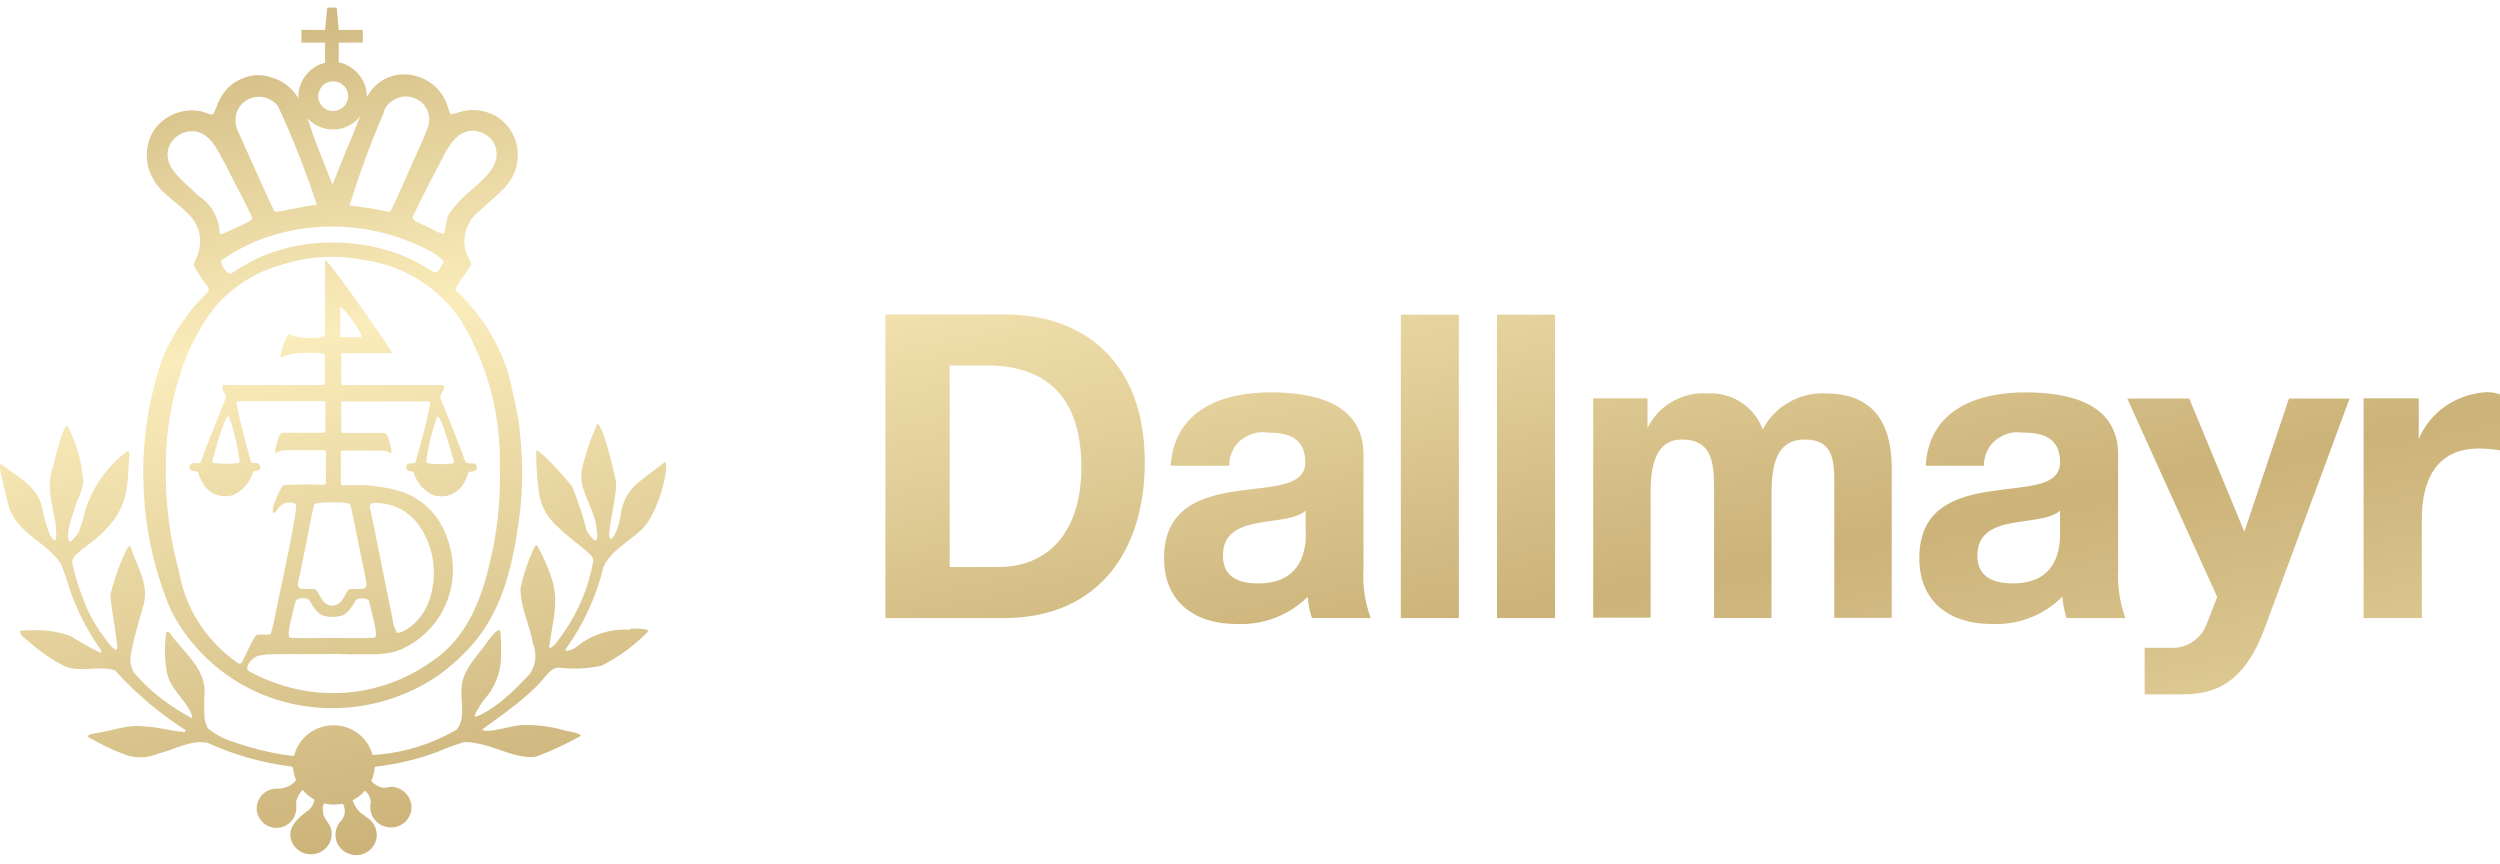 <svg width="165" height="57" viewBox="0 0 165 57" fill="none" xmlns="http://www.w3.org/2000/svg">
<g clip-path="url(#clip0_3040_145)">
<path opacity="0.8" d="M34.289 28.223C34.289 27.938 33.865 25.922 33.618 24.908C33.003 22.729 31.785 20.754 30.116 19.185C30.088 19.157 30.075 19.117 30.075 19.063C30.075 19.022 30.088 18.982 30.129 18.955C30.622 18.008 31.183 17.615 31.087 17.331C30.909 17.033 30.773 16.709 30.69 16.37C30.608 15.924 30.649 15.45 30.814 15.031C30.978 14.611 31.251 14.233 31.621 13.948C32.62 12.988 33.961 12.149 34.125 10.755C34.234 10.16 34.166 9.538 33.906 8.983C33.66 8.428 33.235 7.955 32.702 7.644C30.964 6.751 29.897 7.738 29.705 7.495C29.623 7.224 29.527 6.954 29.418 6.683C29.199 6.182 28.829 5.749 28.378 5.438C27.927 5.127 27.393 4.951 26.832 4.911H26.613C26.107 4.911 25.628 5.059 25.204 5.33C24.779 5.601 24.437 5.966 24.218 6.412C24.218 5.871 24.041 5.357 23.698 4.938C23.356 4.518 22.891 4.221 22.358 4.112V2.813H23.945V1.975H22.358L22.221 0.486H21.605L21.454 1.975H19.895V2.813H21.454V4.139C20.948 4.261 20.51 4.559 20.182 4.965C19.867 5.371 19.689 5.871 19.689 6.385C19.689 6.426 19.689 6.48 19.703 6.521C19.471 6.088 19.128 5.736 18.718 5.465C18.458 5.303 18.171 5.181 17.87 5.1C17.336 4.911 16.748 4.911 16.214 5.1C14.504 5.641 14.299 7.251 14.08 7.522C13.998 7.644 13.505 7.4 13.327 7.359C12.725 7.224 12.096 7.278 11.521 7.508C10.946 7.738 10.467 8.131 10.125 8.645C9.838 9.132 9.687 9.687 9.687 10.241C9.687 10.796 9.838 11.351 10.125 11.838C10.645 12.799 11.712 13.353 12.438 14.138C12.78 14.463 13.012 14.868 13.136 15.329C13.245 15.775 13.231 16.249 13.081 16.695C13.026 16.993 12.739 17.345 12.807 17.561C13.067 18.035 13.368 18.481 13.71 18.914C13.751 18.968 13.778 19.036 13.778 19.103C13.778 19.171 13.751 19.239 13.71 19.293C13.122 19.834 12.602 20.443 12.15 21.106C11.808 21.566 11.507 22.039 11.261 22.553C11.015 22.959 10.809 23.406 10.659 23.852C9.783 26.437 9.373 29.156 9.468 31.876C9.537 34.757 10.153 37.599 11.275 40.264C12.657 42.997 15.078 45.094 18.006 46.095C19.813 46.704 21.728 46.88 23.616 46.623C25.505 46.366 27.297 45.676 28.871 44.621C29.486 44.174 30.075 43.687 30.608 43.146C32.839 40.968 33.646 38.167 34.111 35.245C34.522 32.931 34.576 30.563 34.275 28.236L34.289 28.223ZM29.076 10.661C29.555 9.795 30.088 8.564 31.306 8.631C31.593 8.658 31.881 8.753 32.127 8.929C32.373 9.091 32.551 9.321 32.674 9.592C32.702 9.66 32.715 9.741 32.729 9.808C33.017 10.958 31.963 11.757 31.183 12.487C30.581 12.961 30.061 13.516 29.623 14.138C29.404 14.53 29.39 15.396 29.295 15.41C29.295 15.586 27.885 14.774 27.407 14.598C27.283 14.49 27.201 14.422 27.256 14.273C27.803 13.096 29.076 10.674 29.076 10.674V10.661ZM29.281 17.209C29.295 17.29 28.98 17.913 28.761 17.98C28.583 18.035 27.708 17.277 26.271 16.749C24.697 16.181 23.042 15.937 21.372 16.019C19.908 16.073 18.458 16.411 17.103 16.993C16.474 17.304 15.858 17.656 15.27 18.048C14.955 18.156 14.545 17.426 14.6 17.196C15.694 16.424 16.926 15.829 18.225 15.464C21.591 14.517 25.19 14.896 28.282 16.519C28.652 16.709 28.98 16.952 29.281 17.223V17.209ZM25.327 7.359C25.422 7.116 25.573 6.899 25.778 6.737C25.983 6.575 26.216 6.453 26.476 6.399C26.736 6.345 26.996 6.358 27.256 6.439C27.502 6.521 27.735 6.656 27.913 6.845C28.091 7.035 28.214 7.265 28.282 7.508C28.351 7.752 28.337 8.022 28.282 8.266C27.885 9.389 27.338 10.471 26.859 11.581C26.517 12.338 26.189 13.11 25.819 13.867L25.696 13.989C24.848 13.8 23.904 13.664 23.069 13.556C23.726 11.459 24.478 9.402 25.354 7.373L25.327 7.359ZM21.988 5.371C22.18 5.371 22.371 5.425 22.535 5.533C22.7 5.641 22.823 5.79 22.905 5.966C22.987 6.142 23.001 6.345 22.96 6.534C22.919 6.724 22.823 6.899 22.686 7.035C22.549 7.17 22.371 7.265 22.18 7.305C21.988 7.346 21.783 7.319 21.605 7.251C21.427 7.184 21.277 7.048 21.167 6.886C21.058 6.724 21.003 6.534 21.003 6.345C21.003 6.088 21.113 5.844 21.29 5.655C21.482 5.465 21.728 5.371 21.988 5.371ZM21.974 8.55C22.317 8.55 22.659 8.469 22.973 8.32C23.288 8.171 23.548 7.955 23.767 7.684C23.644 8.022 23.384 8.604 23.274 8.929C22.782 10.038 21.947 12.19 21.947 12.19C21.509 11.067 21.099 10.079 20.675 8.929C20.565 8.618 20.415 8.117 20.278 7.779C20.483 8.022 20.743 8.212 21.044 8.347C21.331 8.482 21.66 8.55 21.974 8.55ZM15.667 7.305C15.776 7.062 15.954 6.845 16.173 6.683C16.392 6.521 16.652 6.426 16.926 6.399C17.199 6.372 17.473 6.399 17.719 6.521C17.965 6.629 18.184 6.791 18.349 7.008C19.334 9.118 20.182 11.297 20.907 13.516C19.457 13.705 18.65 13.976 18.171 13.976L18.075 13.881C17.281 12.217 16.529 10.485 15.762 8.78C15.639 8.564 15.557 8.307 15.544 8.05C15.53 7.792 15.571 7.535 15.667 7.305ZM13.012 12.853C12.109 11.905 10.549 10.958 11.22 9.524C11.37 9.254 11.589 9.024 11.863 8.875C12.137 8.726 12.451 8.645 12.752 8.658C13.943 8.74 14.394 10.038 14.887 10.864C15.461 12.041 16.105 13.191 16.652 14.368C16.748 14.598 15.201 15.18 14.654 15.45C14.627 15.45 14.613 15.45 14.586 15.45C14.559 15.45 14.545 15.423 14.531 15.41C14.517 15.396 14.504 15.369 14.49 15.356C14.49 15.329 14.49 15.315 14.49 15.288C14.463 14.787 14.312 14.314 14.052 13.894C13.792 13.475 13.437 13.11 12.999 12.866L13.012 12.853ZM32.51 36.327C31.936 39.073 31.046 41.969 28.488 43.66C27.174 44.607 25.655 45.243 24.068 45.554C22.467 45.852 20.825 45.811 19.252 45.405C18.28 45.162 17.35 44.797 16.474 44.323C16.365 44.242 16.269 44.12 16.323 43.998C16.378 43.836 16.474 43.687 16.597 43.565C16.72 43.444 16.871 43.349 17.035 43.281L17.637 43.187C19.252 43.159 20.811 43.187 22.385 43.159C22.604 43.187 22.809 43.159 23.001 43.187C24.218 43.146 25.628 43.335 26.695 42.754C27.762 42.226 28.638 41.387 29.199 40.345C29.76 39.303 29.993 38.126 29.856 36.963C29.801 36.462 29.692 35.962 29.5 35.488C29.281 34.812 28.912 34.189 28.419 33.675C27.927 33.161 27.324 32.755 26.654 32.498C25.491 32.119 24.259 31.957 23.028 32.024C22.905 32.024 22.782 32.024 22.672 32.024C22.672 32.024 22.494 32.051 22.494 31.903C22.508 31.307 22.494 30.225 22.494 29.846C22.535 29.711 22.549 29.751 22.645 29.738H25.327C25.491 29.751 25.642 29.819 25.778 29.927C25.901 29.832 25.806 29.494 25.696 29.156C25.587 28.669 25.436 28.52 25.19 28.574C25.108 28.574 22.713 28.574 22.645 28.574C22.618 28.574 22.535 28.547 22.522 28.453C22.522 28.02 22.522 26.815 22.522 26.612C22.522 26.464 22.645 26.504 22.645 26.491C22.727 26.491 26.326 26.491 28.241 26.491C28.323 26.518 28.392 26.558 28.392 26.64C28.145 27.965 27.776 29.237 27.42 30.536C27.229 30.658 26.805 30.441 26.818 30.874C26.818 31.131 27.188 31.077 27.297 31.172C27.393 31.51 27.557 31.808 27.79 32.078C28.022 32.336 28.296 32.552 28.611 32.687C28.912 32.782 29.24 32.782 29.541 32.714C29.842 32.633 30.129 32.471 30.348 32.254C30.622 31.943 30.814 31.578 30.909 31.186C31.06 31.064 31.361 31.186 31.457 30.956C31.484 30.807 31.457 30.644 31.306 30.59C31.087 30.563 30.909 30.617 30.731 30.523C30.389 29.521 29.555 27.505 29.049 26.22C29.049 26.125 29.514 25.408 29.213 25.408C27.311 25.408 22.631 25.408 22.631 25.408C22.604 25.408 22.576 25.408 22.563 25.381C22.535 25.368 22.522 25.341 22.522 25.314V23.406C22.522 23.406 22.522 23.379 22.522 23.365C22.522 23.365 22.535 23.338 22.549 23.325C22.549 23.325 22.576 23.311 22.59 23.311C22.604 23.311 22.618 23.311 22.631 23.311H25.819C25.819 23.311 25.847 23.203 25.819 23.149C24.861 21.728 21.687 17.142 21.454 17.182V22.093C21.386 22.432 19.553 22.364 19.101 22.053C18.896 22.053 18.376 23.541 18.554 23.622C19.265 23.135 21.208 23.311 21.318 23.325C21.345 23.325 21.372 23.352 21.4 23.365C21.427 23.379 21.441 23.419 21.441 23.447V25.314C21.441 25.314 21.413 25.354 21.4 25.381C21.372 25.395 21.359 25.408 21.331 25.408C21.331 25.408 16.652 25.408 14.764 25.408C14.463 25.408 14.928 26.125 14.928 26.22C14.422 27.505 13.587 29.508 13.245 30.509C13.067 30.617 12.903 30.563 12.67 30.577C12.52 30.631 12.506 30.793 12.52 30.942C12.616 31.159 12.916 31.037 13.067 31.159C13.177 31.551 13.368 31.93 13.642 32.241C13.861 32.471 14.148 32.633 14.449 32.701C14.764 32.782 15.078 32.769 15.393 32.674C15.708 32.525 15.995 32.322 16.214 32.051C16.447 31.794 16.611 31.483 16.707 31.145C16.802 31.05 17.186 31.104 17.172 30.861C17.172 30.414 16.761 30.631 16.57 30.509C16.228 29.21 15.858 27.938 15.612 26.626C15.612 26.545 15.68 26.504 15.762 26.477C17.664 26.477 21.29 26.477 21.359 26.477C21.359 26.477 21.482 26.45 21.482 26.599V28.439C21.468 28.534 21.372 28.574 21.345 28.561C21.263 28.561 18.869 28.561 18.8 28.561C18.554 28.493 18.417 28.655 18.308 29.142C18.198 29.481 18.102 29.819 18.225 29.914C18.349 29.805 18.513 29.738 18.677 29.711C19.347 29.711 20.948 29.711 21.359 29.711C21.454 29.724 21.468 29.697 21.509 29.819C21.509 30.198 21.509 31.28 21.509 31.876C21.468 32.038 21.331 31.984 21.331 31.997C20.456 31.957 19.566 31.97 18.691 32.024C18.417 32.322 17.788 33.783 18.075 33.851C18.225 33.878 18.294 33.499 18.636 33.296C18.773 33.215 18.923 33.174 19.074 33.161C19.224 33.161 19.389 33.188 19.525 33.269C19.703 33.391 18.691 38.113 18.184 40.48C18.116 40.927 18.006 41.373 17.883 41.806C17.842 42.009 16.953 41.752 16.871 41.969C16.501 42.51 16.269 43.146 15.954 43.741C15.899 43.782 15.79 43.836 15.708 43.768C14.695 43.065 13.82 42.172 13.149 41.144C12.479 40.115 12.027 38.952 11.822 37.748C11.193 35.461 10.892 33.093 10.946 30.726C10.946 28.52 11.316 26.328 12.041 24.245C12.506 22.892 13.177 21.62 14.025 20.47C15.147 19.063 16.679 18.035 18.403 17.534C20.237 16.912 22.193 16.79 24.095 17.169C25.381 17.358 26.627 17.818 27.721 18.508C28.816 19.212 29.746 20.132 30.458 21.214C32.196 24.109 33.071 27.438 32.989 30.807C33.044 32.647 32.88 34.5 32.524 36.3L32.51 36.327ZM20.387 39.574C20.606 39.926 20.907 40.494 21.359 40.643C21.742 40.738 22.152 40.738 22.535 40.643C22.987 40.494 23.288 39.939 23.507 39.574C23.644 39.506 23.794 39.479 23.931 39.493C24.082 39.493 24.218 39.547 24.342 39.628C24.465 40.196 25.012 41.982 24.738 42.077C24.547 42.145 22.262 42.104 21.947 42.104H21.92C21.605 42.104 19.32 42.145 19.128 42.077C18.855 41.969 19.402 40.183 19.525 39.615C19.648 39.533 19.785 39.493 19.936 39.479C20.086 39.479 20.237 39.493 20.36 39.56L20.387 39.574ZM19.758 38.072C19.881 37.409 20.114 36.408 20.305 35.366C20.456 34.676 20.661 33.472 20.743 33.31C20.852 33.134 21.851 33.161 21.933 33.161C22.015 33.161 23.014 33.12 23.11 33.31C23.192 33.472 23.411 34.69 23.562 35.366C23.753 36.395 23.986 37.396 24.109 38.072C24.177 38.465 24.273 38.722 24.027 38.857L23.11 38.884C22.796 38.884 22.727 39.966 21.933 39.966C21.126 39.966 21.071 38.884 20.743 38.884L19.826 38.857C19.58 38.722 19.676 38.465 19.744 38.072H19.758ZM24.41 33.472C24.41 33.472 24.41 33.364 24.437 33.31C24.465 33.256 24.506 33.228 24.561 33.202C25.149 33.161 25.724 33.269 26.257 33.513C26.791 33.756 27.242 34.121 27.598 34.595C28.036 35.204 28.351 35.88 28.501 36.611C28.665 37.342 28.679 38.086 28.542 38.816C28.145 41.144 26.408 41.847 26.203 41.766C26.025 41.468 25.929 41.144 25.901 40.805C25.381 38.343 24.93 35.921 24.41 33.459V33.472ZM22.453 22.256V20.28C22.631 20.172 24.013 22.093 23.835 22.256C23.835 22.256 22.522 22.256 22.453 22.256ZM28.871 27.478C28.966 27.492 29.213 27.735 29.951 30.441C29.951 30.658 29.719 30.59 29.582 30.604C29.226 30.644 28.857 30.644 28.488 30.604C28.488 30.604 28.104 30.604 28.132 30.428C28.268 29.413 28.515 28.425 28.871 27.465V27.478ZM15.817 30.414C15.858 30.59 15.475 30.577 15.475 30.577C15.119 30.617 14.75 30.617 14.381 30.577C14.244 30.563 14.011 30.617 14.011 30.414C14.75 27.708 14.996 27.465 15.092 27.451C15.434 28.412 15.68 29.4 15.817 30.401V30.414ZM41.568 41.563C40.556 41.495 39.543 41.739 38.667 42.253C38.065 42.605 37.956 42.902 37.381 42.956C37.381 42.956 37.285 42.943 37.34 42.835C38.517 41.198 39.365 39.358 39.831 37.409C40.309 36.381 41.349 35.84 42.17 35.109C43.566 34.054 44.277 30.211 43.853 30.523C43.279 30.942 42.854 31.28 42.307 31.7C41.91 31.984 41.582 32.349 41.349 32.782C41.117 33.202 40.98 33.675 40.939 34.162C40.761 35.123 40.391 35.623 40.296 35.569C39.954 35.393 40.693 33.107 40.665 31.808C39.967 28.669 39.598 27.979 39.42 27.979C39.023 28.858 38.695 29.778 38.462 30.726C38.038 32.214 39.16 33.35 39.352 34.717C39.393 35.014 39.502 35.569 39.324 35.677C39.215 35.718 38.804 35.217 38.709 34.987C38.462 34.013 38.148 33.053 37.764 32.119C37.19 31.361 35.602 29.643 35.384 29.738C35.384 30.55 35.425 31.375 35.534 32.187C35.561 32.674 35.685 33.147 35.89 33.58C36.109 34.013 36.396 34.406 36.766 34.73C37.381 35.339 38.079 35.84 38.763 36.422C38.941 36.611 39.242 36.787 39.133 37.139C38.818 38.843 38.134 40.453 37.121 41.874C36.875 42.172 36.683 42.578 36.3 42.781C36.232 42.754 36.273 42.686 36.246 42.659C36.67 39.858 37.135 39.155 35.466 36.016C35.452 36.016 35.438 36.002 35.425 35.989C35.411 35.989 35.384 35.989 35.37 35.989C35.356 35.989 35.343 36.002 35.329 36.016C35.329 36.016 35.301 36.043 35.301 36.056C34.877 36.936 34.563 37.856 34.357 38.803C34.33 40.102 34.973 41.225 35.178 42.483C35.315 42.808 35.356 43.159 35.329 43.498C35.288 43.849 35.178 44.174 34.973 44.472C33.017 46.623 31.744 47.218 31.375 47.3C31.183 47.34 31.675 46.555 31.908 46.231C32.633 45.446 33.044 44.445 33.071 43.389C33.099 41.549 32.975 41.59 32.975 41.59C32.797 41.563 32.524 41.915 32.346 42.104C31.662 43.187 30.54 44.066 30.458 45.419C30.389 46.298 30.759 47.381 30.143 48.152C29.158 48.72 28.091 49.167 26.996 49.451C26.216 49.654 25.409 49.789 24.588 49.83C24.437 49.261 24.109 48.761 23.63 48.409C23.165 48.057 22.59 47.854 21.988 47.868C21.4 47.868 20.825 48.071 20.36 48.422C19.895 48.788 19.566 49.288 19.416 49.857C19.224 49.924 19.033 49.83 18.841 49.83C17.692 49.654 16.57 49.37 15.475 48.991C14.832 48.801 14.23 48.49 13.71 48.057C13.614 47.868 13.546 47.651 13.505 47.448C13.464 46.84 13.464 46.231 13.505 45.635C13.505 44.025 12.068 43.011 11.193 41.766C11.124 41.739 11.015 41.644 10.974 41.739C10.85 42.551 10.85 43.376 10.987 44.188C11.097 45.392 12.232 46.109 12.657 47.178C12.684 47.259 12.711 47.313 12.657 47.394C11.945 47.015 11.275 46.583 10.632 46.095C9.975 45.595 9.386 45.027 8.853 44.404C8.62 44.025 8.552 43.565 8.648 43.132C8.853 41.996 9.195 40.927 9.496 39.845C9.797 38.6 9.126 37.517 8.743 36.435C8.675 36.286 8.648 35.921 8.442 36.097C7.95 37.084 7.567 38.14 7.293 39.209C7.252 39.588 7.621 41.495 7.744 42.713C7.744 42.767 7.744 42.902 7.621 42.875C7.375 42.713 7.17 42.496 7.019 42.239C6.308 41.36 5.76 40.359 5.405 39.29C5.131 38.586 4.912 37.856 4.762 37.112C4.762 36.719 5.172 36.543 5.377 36.273C8.784 33.919 8.319 32.268 8.552 29.941C8.538 29.873 8.538 29.765 8.429 29.765C7.115 30.726 6.144 32.078 5.651 33.621C5.528 34.135 5.377 34.636 5.186 35.136C5.035 35.353 4.693 35.786 4.584 35.759C4.255 35.285 4.83 33.946 5.076 33.107C5.282 32.701 5.418 32.281 5.5 31.835C5.418 30.536 5.063 29.264 4.461 28.101C4.201 27.925 3.694 30.063 3.489 30.82C3.051 32.051 3.448 33.323 3.667 34.5C3.667 34.879 3.79 35.583 3.64 35.65C3.489 35.65 3.421 35.447 3.311 35.353C3.065 34.69 2.873 34.013 2.737 33.31C2.367 32.038 1.081 31.416 0.082 30.644C0.027 30.617 -0.041 30.644 -0.041 30.685C0.055 31.348 0.506 33.202 0.629 33.594C1.259 35.258 3.161 35.853 4.036 37.233L4.365 38.14C4.844 39.818 5.61 41.414 6.622 42.848C6.65 42.889 6.664 42.929 6.677 42.97C6.691 43.011 6.677 43.065 6.65 43.092C5.966 42.767 5.309 42.388 4.666 41.982C3.804 41.671 2.901 41.549 1.984 41.603C1.45 41.603 1.355 41.603 1.314 41.685C1.382 41.996 1.642 42.131 1.888 42.334C2.613 42.984 3.421 43.538 4.296 43.985C5.364 44.404 6.609 43.89 7.594 44.255C8.962 45.757 10.522 47.083 12.232 48.179L12.26 48.233C12.26 48.233 12.232 48.274 12.219 48.287C12.205 48.287 12.178 48.301 12.164 48.314C11.275 48.247 10.426 47.976 9.564 47.949C8.429 47.773 7.375 48.26 6.28 48.395C6.157 48.436 5.829 48.436 5.788 48.626C6.595 49.099 7.443 49.505 8.319 49.83C9.017 50.06 9.783 50.033 10.454 49.735C11.521 49.491 12.492 48.828 13.683 49.018C15.421 49.816 17.281 50.344 19.197 50.587C19.238 50.587 19.293 50.614 19.334 50.655C19.361 50.939 19.43 51.223 19.539 51.48C19.32 51.778 18.978 51.967 18.622 52.022C18.567 52.035 18.526 52.048 18.472 52.048H18.349C18.102 52.048 17.87 52.089 17.651 52.197C17.432 52.306 17.254 52.468 17.131 52.684C17.008 52.887 16.939 53.131 16.939 53.361C16.939 53.605 17.008 53.834 17.145 54.037C17.281 54.24 17.459 54.403 17.678 54.511C17.897 54.619 18.143 54.66 18.39 54.633C18.636 54.606 18.855 54.511 19.046 54.362C19.238 54.213 19.389 54.01 19.471 53.794C19.539 53.618 19.566 53.415 19.553 53.226V52.887C19.553 52.887 19.58 52.793 19.594 52.752C19.662 52.522 19.785 52.306 19.977 52.143C20.196 52.4 20.456 52.617 20.743 52.766C20.743 52.833 20.743 52.887 20.716 52.941C20.647 53.172 20.51 53.361 20.319 53.51C20.319 53.51 19.156 54.254 19.156 55.052C19.156 55.255 19.211 55.458 19.293 55.634C19.389 55.81 19.512 55.972 19.676 56.094C19.84 56.216 20.018 56.31 20.223 56.351C20.428 56.392 20.634 56.392 20.825 56.351C21.03 56.31 21.208 56.216 21.372 56.094C21.537 55.972 21.66 55.81 21.756 55.634C21.838 55.458 21.892 55.255 21.892 55.052C21.892 54.849 21.851 54.646 21.756 54.47L21.523 54.119C21.454 54.024 21.4 53.916 21.359 53.807C21.249 53.293 21.318 53.104 21.413 53.023C21.619 53.077 21.838 53.104 22.043 53.104C22.235 53.104 22.426 53.077 22.604 53.05C22.645 53.09 22.672 53.131 22.7 53.185C22.782 53.442 22.782 53.713 22.659 53.956L22.576 54.105C22.358 54.294 22.221 54.552 22.166 54.836C22.111 55.12 22.139 55.404 22.262 55.661C22.385 55.918 22.59 56.135 22.837 56.27C23.096 56.405 23.384 56.459 23.671 56.432C23.959 56.392 24.232 56.27 24.437 56.08C24.643 55.877 24.793 55.62 24.848 55.35C24.903 55.066 24.848 54.782 24.738 54.525C24.615 54.267 24.41 54.051 24.15 53.916L24.068 53.834C23.972 53.767 23.876 53.699 23.781 53.632C23.548 53.401 23.37 53.131 23.274 52.82C23.589 52.657 23.863 52.454 24.082 52.184C24.273 52.333 24.41 52.549 24.451 52.793C24.451 52.847 24.465 52.901 24.478 52.955L24.437 53.158V53.28C24.437 53.55 24.52 53.807 24.67 54.024C24.82 54.24 25.039 54.416 25.286 54.511C25.532 54.606 25.806 54.633 26.066 54.592C26.326 54.538 26.572 54.416 26.763 54.227C26.955 54.037 27.078 53.794 27.133 53.537C27.188 53.28 27.16 53.009 27.051 52.766C26.941 52.522 26.777 52.306 26.544 52.157C26.326 52.008 26.052 51.927 25.792 51.927C25.751 51.927 25.395 51.994 25.395 51.994C25.217 51.994 25.053 51.94 24.903 51.859C24.752 51.778 24.615 51.67 24.506 51.534C24.629 51.25 24.711 50.953 24.738 50.641C24.752 50.628 24.779 50.614 24.793 50.601C26.189 50.438 27.571 50.114 28.898 49.613C29.459 49.37 30.034 49.167 30.608 48.977C32.319 48.95 33.892 50.154 35.384 49.938C36.396 49.559 37.381 49.099 38.325 48.571C38.407 48.409 37.313 48.22 37.313 48.22C36.437 47.962 35.534 47.841 34.631 47.854C33.66 47.854 32.414 48.409 31.826 48.179C31.703 48.138 34.754 46.231 35.917 44.729C36.191 44.431 36.465 44.039 36.902 44.066C37.833 44.174 38.763 44.134 39.68 43.944C40.816 43.376 41.855 42.618 42.745 41.712C42.759 41.658 42.759 41.603 42.745 41.563C42.375 41.495 41.992 41.468 41.609 41.495L41.568 41.563Z" fill="url(#paint0_linear_3040_145)"/>
<path opacity="0.8" d="M155.08 26.288L149.47 41.455C148.348 44.486 146.76 45.839 144.092 45.825H141.547V42.754H143.572C144.038 42.713 144.475 42.551 144.845 42.267C145.214 41.983 145.488 41.604 145.639 41.184L146.336 39.398L140.398 26.302H144.489L148.129 35.096L151.071 26.302H155.066L155.08 26.288ZM155.996 40.792V26.288H159.636V28.98C160.005 28.088 160.635 27.33 161.442 26.775C162.249 26.234 163.18 25.923 164.165 25.882C164.452 25.882 164.74 25.936 165 26.031V29.725C164.548 29.643 164.083 29.603 163.618 29.603C160.799 29.603 159.841 31.686 159.841 34.257V40.792H156.01H155.996ZM130.93 30.739H127.098C127.304 27.019 130.533 25.896 133.68 25.896C136.444 25.896 139.796 26.545 139.796 30.009V37.572C139.741 38.668 139.905 39.764 140.275 40.792H136.389C136.252 40.332 136.156 39.858 136.115 39.385C135.5 39.994 134.774 40.467 133.967 40.779C133.16 41.09 132.284 41.225 131.422 41.184C128.781 41.184 126.674 39.804 126.674 36.841C126.674 33.554 129.041 32.769 131.422 32.417C133.776 32.065 135.965 32.147 135.965 30.509C135.965 28.872 134.815 28.548 133.475 28.548C133.16 28.507 132.831 28.52 132.53 28.615C132.229 28.71 131.942 28.859 131.696 29.062C131.45 29.265 131.258 29.522 131.135 29.819C130.998 30.104 130.93 30.415 130.943 30.739H130.93ZM135.965 35.191V33.703C135.308 34.284 133.953 34.298 132.763 34.528C131.573 34.758 130.505 35.204 130.505 36.666C130.505 38.127 131.627 38.505 132.859 38.505C135.869 38.505 135.965 36.043 135.965 35.191ZM105.151 40.792V26.288H108.736V28.25C109.092 27.519 109.653 26.91 110.364 26.505C111.076 26.099 111.883 25.909 112.704 25.963C113.484 25.923 114.264 26.126 114.921 26.559C115.578 26.992 116.07 27.614 116.344 28.345C116.727 27.601 117.315 26.978 118.054 26.559C118.779 26.139 119.614 25.923 120.462 25.963C123.035 25.963 124.854 27.222 124.854 30.929V40.779H121.064V31.903C121.064 30.293 120.941 29.008 119.108 29.008C117.274 29.008 116.918 30.618 116.918 32.647V40.792H113.128V32.12C113.128 30.279 112.841 29.008 110.994 29.008C109.626 29.008 108.941 30.144 108.941 32.349V40.765H105.151V40.792ZM98.802 40.792V20.768H102.634V40.792H98.802ZM92.454 40.792V20.768H96.285V40.792H92.454ZM81.138 30.739H77.266C77.499 27.019 80.728 25.896 83.847 25.896C86.639 25.896 89.991 26.545 89.991 30.009V37.572C89.922 38.668 90.087 39.764 90.47 40.792H86.584C86.433 40.332 86.338 39.858 86.31 39.385C85.695 39.994 84.969 40.467 84.148 40.779C83.341 41.09 82.465 41.225 81.603 41.184C78.935 41.184 76.828 39.804 76.828 36.841C76.828 33.554 79.209 32.769 81.603 32.417C83.971 32.065 86.146 32.147 86.146 30.509C86.146 28.872 84.997 28.548 83.656 28.548C83.341 28.507 83.013 28.52 82.712 28.615C82.411 28.71 82.123 28.859 81.877 29.062C81.631 29.265 81.439 29.522 81.316 29.819C81.179 30.104 81.124 30.415 81.124 30.739H81.138ZM86.173 35.191V33.703C85.517 34.284 84.162 34.298 82.972 34.528C81.767 34.758 80.714 35.204 80.714 36.666C80.714 38.127 81.809 38.505 83.054 38.505C86.064 38.505 86.187 36.043 86.187 35.191H86.173ZM62.68 24.137V37.423H65.909C69.029 37.423 71.369 35.285 71.369 30.834C71.369 26.938 69.713 24.123 65.143 24.123H62.68V24.137ZM58.438 40.792V20.754H66.333C71.519 20.754 75.556 23.866 75.556 30.509C75.556 36.314 72.532 40.792 66.251 40.792H58.425H58.438Z" fill="url(#paint1_linear_3040_145)"/>
</g>
<defs>
<linearGradient id="paint0_linear_3040_145" x1="14.682" y1="-0.988" x2="34.126" y2="91.807" gradientUnits="userSpaceOnUse">
<stop stop-color="#BE9F57"/>
<stop offset="0.25" stop-color="#F9E8AA"/>
<stop offset="0.61" stop-color="#BE9F57"/>
<stop offset="1" stop-color="#F9E8AA"/>
</linearGradient>
<linearGradient id="paint1_linear_3040_145" x1="100.253" y1="-20.052" x2="120.206" y2="75.1" gradientUnits="userSpaceOnUse">
<stop stop-color="#BE9F57"/>
<stop offset="0.25" stop-color="#F9E8AA"/>
<stop offset="0.61" stop-color="#BE9F57"/>
<stop offset="1" stop-color="#F9E8AA"/>
</linearGradient>
<clipPath id="clip0_3040_145">
<rect width="165" height="56" fill="white" transform="translate(0 0.5)"/>
</clipPath>
</defs>
</svg>
